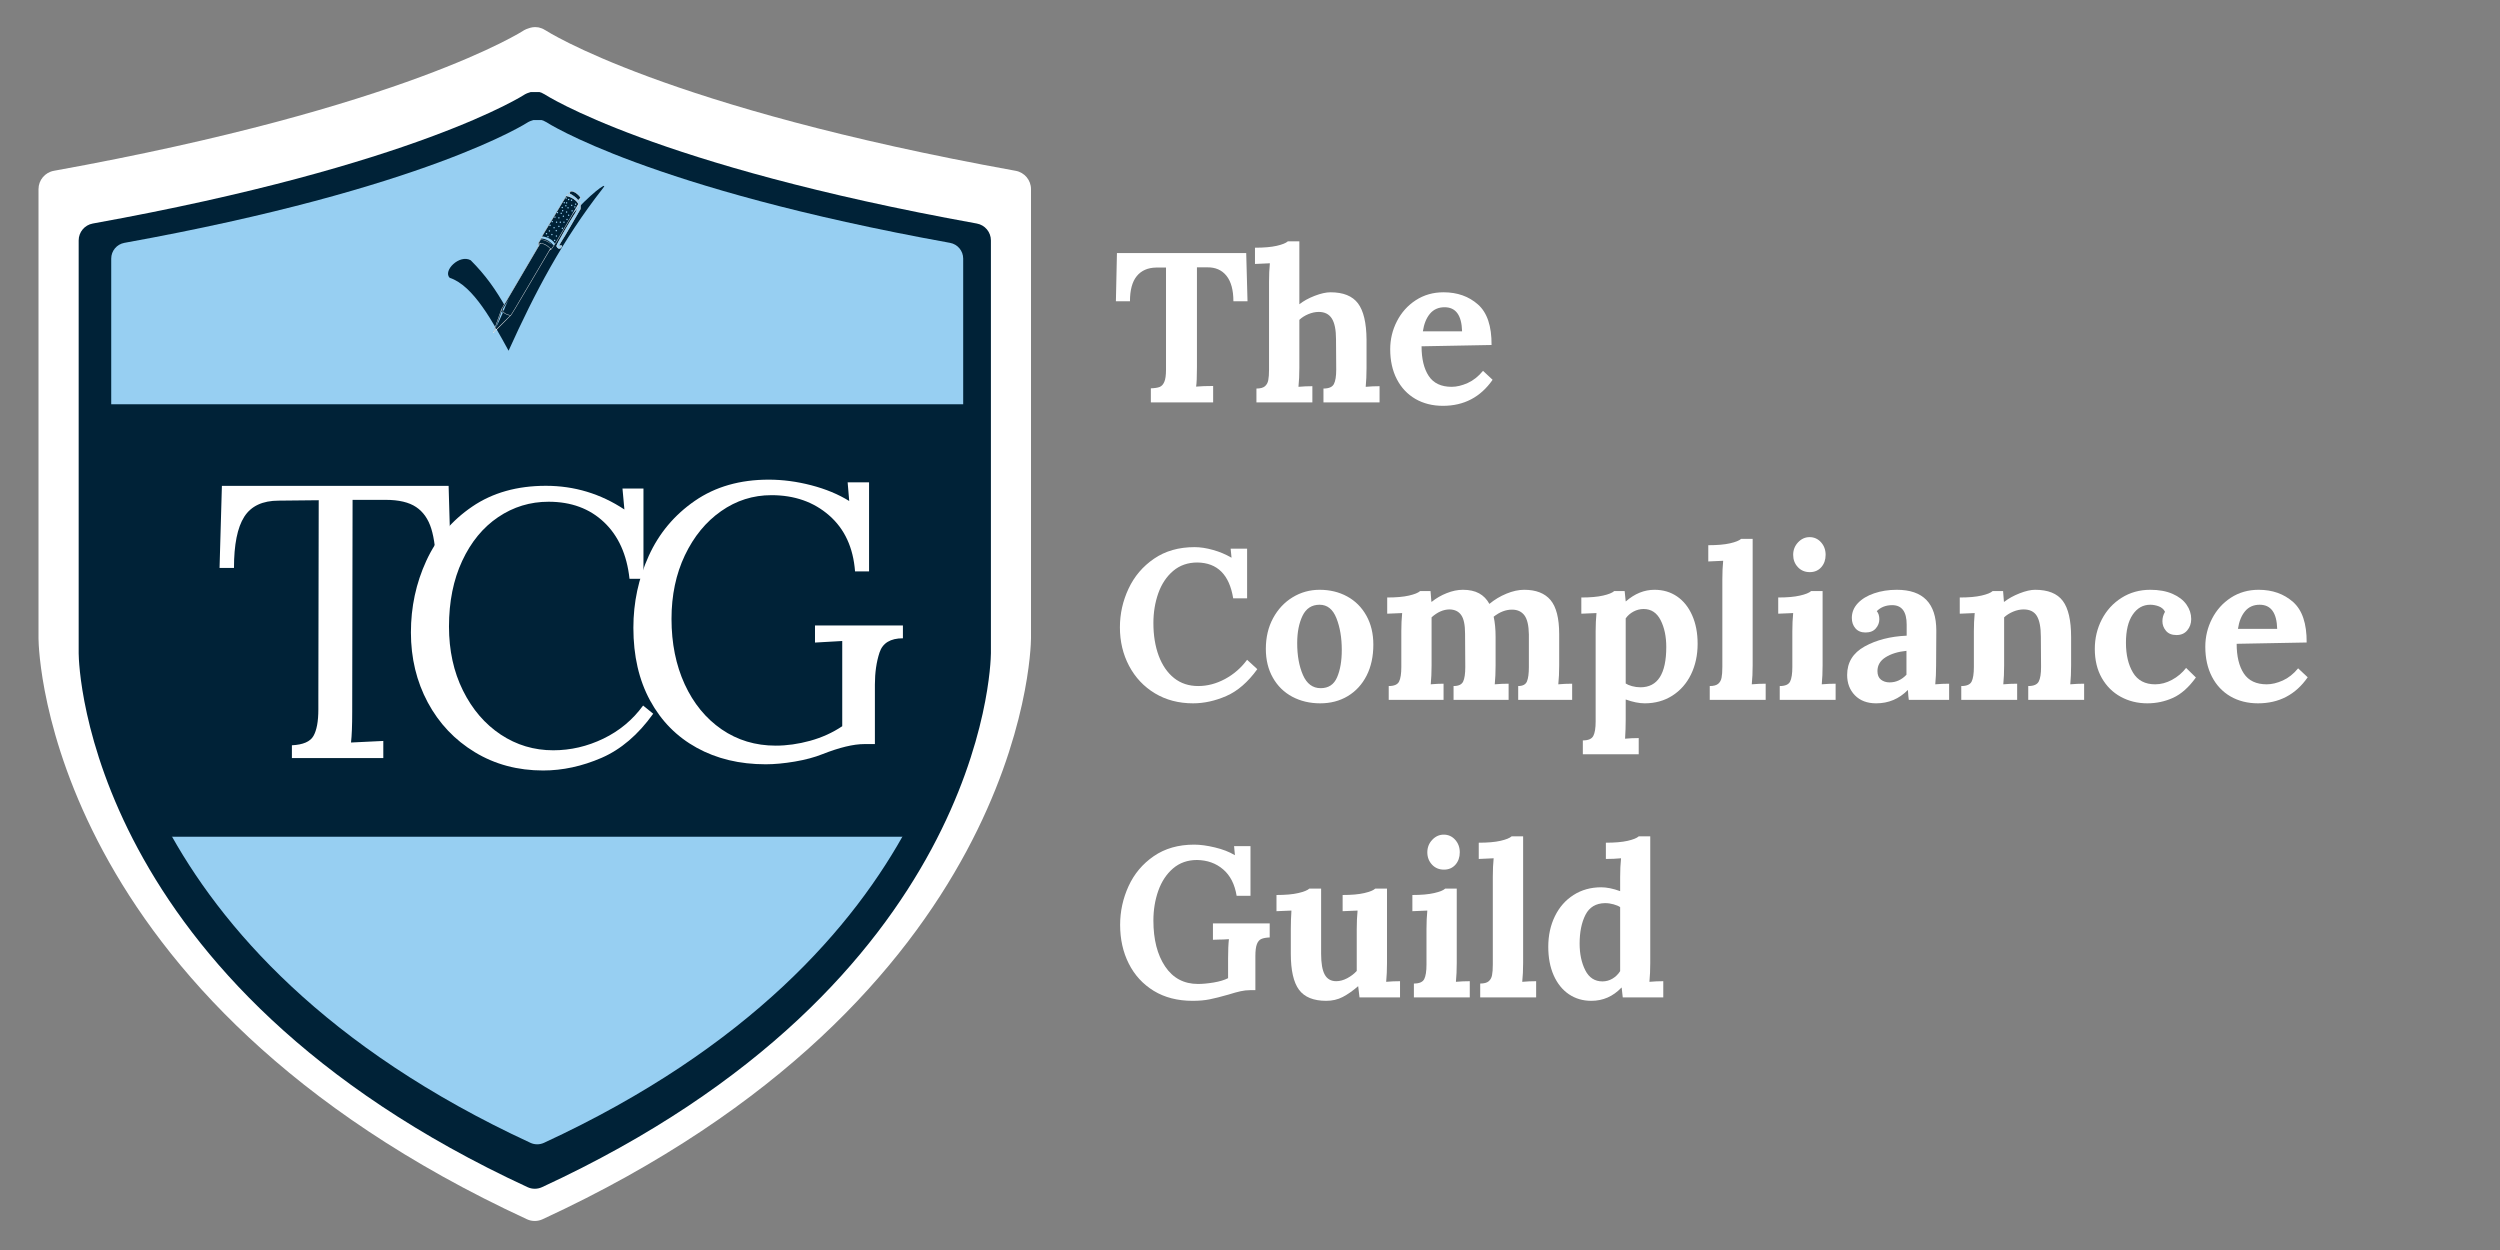 <svg xmlns="http://www.w3.org/2000/svg" xmlns:xlink="http://www.w3.org/1999/xlink" width="1000" zoomAndPan="magnify" viewBox="0 0 750 375" height="500" preserveAspectRatio="xMidYMid meet" version="1.2"><rect x="0" y="0" width="750" height="375" fill="#808080" stroke="none"/><defs><clipPath id="c2904b054e"><path d="M 11 8.324 L 310 8.324 L 310 366.824 L 11 366.824 Z M 11 8.324 "/></clipPath><clipPath id="68e08dc31d"><path d="M 23 27.613 L 298 27.613 L 298 356.863 L 23 356.863 Z M 23 27.613 "/></clipPath><clipPath id="b82acbfb62"><path d="M 33 36.012 L 289 36.012 L 289 343.512 L 33 343.512 Z M 33 36.012 "/></clipPath><clipPath id="139d1093d0"><path d="M 31 121.277 L 290 121.277 L 290 251.027 L 31 251.027 Z M 31 121.277 "/></clipPath><clipPath id="fd066f8923"><path d="M 134 55 L 182 55 L 182 105.457 L 134 105.457 Z M 134 55 "/></clipPath><clipPath id="345711b784"><path d="M 147.922 57.191 L 174.922 57.191 L 174.922 99.941 L 147.922 99.941 Z M 147.922 57.191 "/></clipPath><clipPath id="4fae5ee641"><path d="M 147.922 58 L 174.922 58 L 174.922 99.941 L 147.922 99.941 Z M 147.922 58 "/></clipPath><clipPath id="42fa279aeb"><path d="M 147.922 57.191 L 174.922 57.191 L 174.922 99.941 L 147.922 99.941 Z M 147.922 57.191 "/></clipPath></defs><g id="7db16d79e7"><g clip-rule="nonzero" clip-path="url(#c2904b054e)"><path style=" stroke:none;fill-rule:nonzero;fill:#ffffff;fill-opacity:1;" d="M 304.703 51.242 C 199.172 32.18 163.898 9.242 163.539 9.02 C 163.527 9.008 163.516 9.008 163.496 9.008 C 162.914 8.625 162.285 8.379 161.637 8.234 C 161.492 8.211 161.355 8.203 161.211 8.18 C 160.27 8.043 159.34 8.203 158.469 8.535 C 158.086 8.684 157.695 8.773 157.336 9.008 C 157.328 9.008 157.316 9.02 157.305 9.02 C 156.957 9.254 121.672 32.18 16.152 51.242 C 13.488 51.727 11.551 54.043 11.551 56.75 L 11.551 191.555 C 11.598 195.922 14.352 299.312 158.078 365.773 C 158.836 366.133 159.645 366.289 160.426 366.289 C 161.211 366.289 162.016 366.121 162.777 365.773 C 306.539 299.312 309.258 195.922 309.301 191.5 L 309.301 56.75 C 309.301 54.043 307.367 51.727 304.703 51.242 Z M 304.703 51.242 "/></g><g clip-rule="nonzero" clip-path="url(#68e08dc31d)"><path style=" stroke:none;fill-rule:nonzero;fill:#002237;fill-opacity:1;" d="M 293.043 67.059 C 196.047 49.539 163.629 28.457 163.297 28.25 C 163.289 28.238 163.277 28.238 163.258 28.238 C 162.723 27.891 162.145 27.664 161.551 27.531 C 161.414 27.508 161.293 27.5 161.156 27.477 C 160.293 27.355 159.441 27.5 158.637 27.809 C 158.289 27.941 157.926 28.023 157.598 28.238 C 157.586 28.238 157.578 28.25 157.566 28.25 C 157.25 28.465 124.816 49.539 27.832 67.059 C 25.383 67.504 23.602 69.633 23.602 72.121 L 23.602 196.023 C 23.645 200.035 26.176 295.066 158.277 356.152 C 158.977 356.48 159.719 356.625 160.438 356.625 C 161.156 356.625 161.898 356.473 162.598 356.152 C 294.73 295.066 297.23 200.035 297.273 195.973 L 297.273 72.121 C 297.273 69.633 295.492 67.504 293.043 67.059 Z M 293.043 67.059 "/></g><g clip-rule="nonzero" clip-path="url(#b82acbfb62)"><path style=" stroke:none;fill-rule:nonzero;fill:#97cff2;fill-opacity:1;" d="M 285.008 72.855 C 194.422 56.492 164.141 36.801 163.836 36.609 C 163.824 36.598 163.816 36.598 163.797 36.598 C 163.297 36.273 162.758 36.062 162.199 35.938 C 162.074 35.918 161.961 35.906 161.836 35.887 C 161.027 35.773 160.23 35.906 159.48 36.195 C 159.156 36.32 158.82 36.398 158.512 36.598 C 158.5 36.598 158.492 36.609 158.48 36.609 C 158.184 36.812 127.895 56.492 37.316 72.855 C 35.031 73.27 33.367 75.258 33.367 77.582 L 33.367 193.301 C 33.406 197.047 35.77 285.801 159.145 342.852 C 159.797 343.156 160.492 343.293 161.164 343.293 C 161.836 343.293 162.527 343.148 163.18 342.852 C 286.586 285.801 288.918 197.047 288.957 193.25 L 288.957 77.582 C 288.957 75.258 287.297 73.27 285.008 72.855 Z M 285.008 72.855 "/></g><g clip-rule="nonzero" clip-path="url(#139d1093d0)"><path style=" stroke:none;fill-rule:nonzero;fill:#002237;fill-opacity:1;" d="M 285.27 77.004 C 193.879 60.496 163.332 40.633 163.023 40.438 C 163.012 40.43 163.004 40.43 162.984 40.43 C 162.48 40.098 161.938 39.887 161.375 39.758 C 161.246 39.742 161.133 39.73 161.004 39.711 C 160.191 39.594 159.387 39.73 158.629 40.02 C 158.301 40.148 157.961 40.227 157.652 40.43 C 157.641 40.43 157.633 40.438 157.621 40.438 C 157.32 40.641 126.766 60.496 35.383 77.004 C 33.078 77.422 31.398 79.43 31.398 81.777 L 31.398 198.516 C 31.438 202.297 33.824 291.836 158.293 349.391 C 158.949 349.703 159.648 349.836 160.328 349.836 C 161.004 349.836 161.703 349.691 162.363 349.391 C 286.859 291.836 289.215 202.297 289.254 198.469 L 289.254 81.777 C 289.254 79.43 287.578 77.422 285.27 77.004 Z M 285.27 77.004 "/></g><g clip-rule="nonzero" clip-path="url(#fd066f8923)"><path style=" stroke:none;fill-rule:nonzero;fill:#002237;fill-opacity:1;" d="M 141.215 78.082 C 145.629 82.5 148.785 86.918 151.941 92.598 C 166.668 64.828 184.547 52.207 180.762 56.625 C 168.77 71.98 160.566 87.551 152.574 105.219 C 147.945 96.805 142.055 85.656 134.902 83.34 C 132.797 81.238 137.848 76.188 141.215 78.082 Z M 141.215 78.082 "/></g><g clip-rule="nonzero" clip-path="url(#345711b784)"><path style=" stroke:none;fill-rule:nonzero;fill:#002237;fill-opacity:1;" d="M 174.176 59.281 L 173.473 60.086 C 174.426 60.613 174.121 62.652 174.121 62.652 C 174.121 62.652 169.145 71.324 168.277 72.598 C 167.41 73.867 167.895 73.781 167.895 73.781 C 168.262 73.336 168.594 73.797 168.594 73.797 C 167.914 75.297 167.027 74.148 166.949 73.785 C 166.875 73.426 171.332 65.746 172.309 64.34 C 173.285 62.938 173.535 61.191 173.535 61.191 L 166.633 72.996 L 166.227 73.484 L 165.359 74.754 L 164.887 74.965 L 154.48 92.586 L 153.305 94.48 L 147.957 99.84 L 150.434 92.746 L 161.645 73.664 C 161.645 73.664 161.645 73.664 161.555 73.367 C 161.469 73.066 161.504 72.816 161.504 72.816 L 162.047 72.027 L 162.289 71.328 L 170.18 58.219 L 170.777 58.039 L 171.125 57.352 C 172.879 57.23 174.176 59.281 174.176 59.281 "/></g><g clip-rule="nonzero" clip-path="url(#4fae5ee641)"><path style=" stroke:none;fill-rule:nonzero;fill:#97cff2;fill-opacity:1;" d="M 147.996 99.809 L 148.91 98.871 L 148.461 98.441 Z M 153.137 88.926 L 150.781 92.793 L 151.102 93.289 C 151.102 93.289 151.855 90.902 153.137 88.926 Z M 150.488 93.375 L 148.773 98.379 L 150.84 93.871 C 150.84 93.871 150.691 93.723 150.488 93.375 Z M 173.477 60.117 C 172.641 58.957 170.781 58.07 170.781 58.07 L 170.184 58.25 L 169.871 58.77 C 170.09 58.809 172.594 59.297 173.539 61.223 C 173.539 61.223 173.289 62.969 172.312 64.371 C 171.336 65.777 166.879 73.457 166.953 73.816 C 167.031 74.18 167.918 75.328 168.598 73.828 C 168.598 73.828 168.266 73.367 167.898 73.812 C 167.898 73.812 167.414 73.898 168.281 72.629 C 169.148 71.355 174.125 62.684 174.125 62.684 C 174.125 62.684 174.426 60.645 173.477 60.117 Z M 166.129 73.633 C 163.973 71.207 162.195 71.602 162.195 71.602 L 162.289 71.328 L 162.539 70.914 C 162.539 70.914 165.348 71.078 166.504 73.145 C 166.504 73.145 166.371 73.32 166.32 73.371 C 166.246 73.445 166.125 73.633 166.125 73.633 "/></g><g clip-rule="nonzero" clip-path="url(#42fa279aeb)"><path style=" stroke:none;fill-rule:evenodd;fill:#ffffff;fill-opacity:1;" d="M 165.031 74.867 C 165.078 74.789 165.109 74.734 165.148 74.672 C 165.18 74.707 165.207 74.738 165.242 74.773 C 165.176 74.805 165.117 74.828 165.031 74.867 Z M 161.555 72.98 C 161.727 72.98 161.875 72.98 162.047 72.98 C 161.922 73.188 161.812 73.371 161.703 73.555 C 161.691 73.555 161.684 73.551 161.672 73.551 C 161.633 73.367 161.594 73.18 161.555 72.98 Z M 148.84 98.891 C 148.609 99.117 148.371 99.359 148.129 99.598 C 148.25 99.25 148.371 98.898 148.5 98.539 C 148.621 98.664 148.734 98.781 148.84 98.891 Z M 173.5 60.016 C 172.789 59.137 171.859 58.559 170.879 58.031 C 170.973 57.84 171.066 57.648 171.168 57.457 C 171.18 57.434 171.234 57.422 171.266 57.422 C 171.699 57.418 172.098 57.539 172.477 57.742 C 173.062 58.059 173.766 58.719 174.125 59.301 C 173.914 59.539 173.711 59.777 173.5 60.016 Z M 153.066 94.668 C 151.676 96.043 150.289 97.414 148.926 98.766 C 148.84 98.688 148.727 98.582 148.609 98.48 C 148.555 98.434 148.551 98.383 148.574 98.316 C 148.883 97.438 149.188 96.562 149.496 95.684 C 149.793 94.828 150.094 93.977 150.391 93.121 C 150.402 93.09 150.414 93.059 150.434 93.016 C 151.055 93.98 151.938 94.512 153.066 94.668 Z M 170.215 58.328 C 170.23 58.301 170.266 58.281 170.297 58.273 C 170.441 58.223 170.59 58.18 170.738 58.141 C 170.773 58.129 170.82 58.137 170.855 58.152 C 171.645 58.559 172.391 59.035 173.031 59.656 C 173.094 59.715 173.148 59.777 173.203 59.84 C 173.348 59.996 173.477 60.16 173.645 60.297 C 173.875 60.484 173.969 60.762 174.035 61.043 C 174.16 61.562 174.152 62.086 174.094 62.613 C 174.09 62.648 174.07 62.688 174.055 62.719 C 172.359 65.621 170.672 68.523 168.973 71.422 C 168.668 71.941 168.328 72.441 168.016 72.957 C 167.91 73.137 167.832 73.332 167.75 73.523 C 167.73 73.562 167.734 73.613 167.73 73.656 C 167.723 73.738 167.75 73.809 167.832 73.844 C 167.91 73.879 167.957 73.836 168.012 73.781 C 168.168 73.625 168.344 73.625 168.496 73.777 C 168.52 73.801 168.535 73.859 168.52 73.879 C 168.418 74.035 168.324 74.203 168.199 74.34 C 168.004 74.551 167.75 74.57 167.508 74.414 C 167.32 74.297 167.184 74.129 167.078 73.938 C 167.027 73.844 167.02 73.754 167.066 73.66 C 167.246 73.297 167.41 72.926 167.602 72.57 C 169.035 69.91 170.543 67.293 172.152 64.734 C 172.477 64.223 172.812 63.727 173.043 63.164 C 173.293 62.555 173.488 61.934 173.598 61.285 C 173.605 61.23 173.594 61.164 173.566 61.117 C 173.172 60.355 172.559 59.809 171.82 59.395 C 171.281 59.09 170.703 58.871 170.102 58.734 C 170.066 58.727 170.031 58.719 169.988 58.707 C 170.066 58.57 170.137 58.449 170.215 58.328 Z M 161.898 72.395 C 162.062 72.184 162.18 71.949 162.25 71.691 C 162.312 71.477 162.414 71.281 162.531 71.086 C 163.773 69.027 165.012 66.965 166.254 64.906 C 167.461 62.902 168.668 60.895 169.871 58.891 C 169.902 58.84 169.934 58.809 170 58.824 C 170.938 59.039 171.797 59.406 172.539 60.023 C 172.91 60.328 173.211 60.691 173.445 61.113 C 173.48 61.184 173.48 61.23 173.441 61.301 C 171.484 64.641 169.531 67.98 167.578 71.32 C 167.293 71.812 167.008 72.305 166.719 72.793 C 166.641 72.918 166.547 73.039 166.461 73.16 C 166.113 73.645 165.77 74.129 165.422 74.613 C 165.402 74.645 165.379 74.676 165.352 74.719 C 164.332 73.629 163.141 72.891 161.59 72.848 C 161.695 72.688 161.789 72.535 161.898 72.395 Z M 152.195 94.328 C 151.492 94.066 150.945 93.609 150.543 92.973 C 150.484 92.879 150.492 92.809 150.547 92.719 C 151.582 90.957 152.617 89.195 153.652 87.438 C 156.203 83.094 158.754 78.75 161.309 74.406 C 161.574 73.957 161.855 73.516 162.121 73.066 C 162.172 72.984 162.23 73.016 162.293 73.027 C 162.898 73.137 163.461 73.371 163.98 73.699 C 164.355 73.938 164.691 74.215 165.008 74.523 C 165.055 74.57 165.059 74.605 165.023 74.664 C 164.906 74.848 164.797 75.035 164.688 75.219 C 163.496 77.25 162.305 79.277 161.109 81.305 C 158.898 85.055 156.688 88.805 154.469 92.551 C 154.094 93.184 153.695 93.801 153.305 94.426 C 153.266 94.484 153.211 94.531 153.152 94.594 C 152.824 94.504 152.5 94.441 152.195 94.328 Z M 147.922 99.906 C 147.965 99.895 148.02 99.895 148.051 99.867 C 148.801 99.117 149.547 98.363 150.297 97.613 C 151.254 96.652 152.215 95.691 153.172 94.73 C 153.25 94.652 153.336 94.582 153.391 94.492 C 153.797 93.852 154.207 93.211 154.594 92.555 C 155.844 90.457 157.082 88.348 158.324 86.246 C 160.473 82.602 162.625 78.965 164.77 75.32 C 164.891 75.113 165.027 74.953 165.258 74.891 C 165.375 74.859 165.449 74.777 165.516 74.68 C 165.805 74.258 166.082 73.832 166.391 73.43 C 166.605 73.152 166.805 72.867 166.98 72.566 C 169.105 68.93 171.234 65.289 173.363 61.652 C 173.379 61.625 173.395 61.598 173.414 61.57 C 173.426 61.594 173.422 61.605 173.422 61.621 C 173.293 62.176 173.117 62.719 172.887 63.246 C 172.664 63.762 172.344 64.219 172.047 64.691 C 170.441 67.254 168.93 69.875 167.492 72.539 C 167.297 72.902 167.129 73.285 166.949 73.656 C 166.91 73.746 166.91 73.832 166.949 73.918 C 167.055 74.152 167.207 74.352 167.422 74.492 C 167.703 74.684 167.996 74.668 168.25 74.449 C 168.438 74.289 168.555 74.082 168.652 73.859 C 168.664 73.836 168.656 73.789 168.641 73.766 C 168.48 73.523 168.172 73.488 167.953 73.684 C 167.926 73.703 167.902 73.727 167.875 73.746 C 167.867 73.742 167.859 73.742 167.848 73.738 C 167.848 73.684 167.832 73.617 167.852 73.57 C 167.941 73.367 168.027 73.152 168.145 72.961 C 168.566 72.266 169.016 71.582 169.43 70.879 C 171.012 68.176 172.586 65.465 174.16 62.754 C 174.18 62.719 174.195 62.68 174.203 62.641 C 174.262 62.16 174.266 61.68 174.184 61.199 C 174.121 60.852 174.012 60.516 173.762 60.25 C 173.707 60.191 173.648 60.145 173.586 60.086 C 173.793 59.852 173.992 59.617 174.199 59.391 C 174.254 59.328 174.262 59.281 174.207 59.219 C 173.961 58.93 173.734 58.625 173.469 58.352 C 173.039 57.914 172.539 57.574 171.938 57.406 C 171.801 57.367 171.66 57.344 171.523 57.312 C 171.391 57.312 171.258 57.312 171.125 57.312 C 171.074 57.406 171.02 57.5 170.969 57.598 C 170.898 57.734 170.855 57.91 170.746 58.004 C 170.637 58.094 170.457 58.109 170.305 58.148 C 170.203 58.176 170.141 58.227 170.086 58.32 C 169.52 59.262 168.953 60.199 168.387 61.141 C 166.363 64.508 164.336 67.875 162.312 71.238 C 162.277 71.297 162.246 71.355 162.227 71.418 C 162.117 71.84 161.922 72.215 161.652 72.555 C 161.605 72.617 161.559 72.68 161.523 72.746 C 161.496 72.793 161.477 72.848 161.469 72.898 C 161.445 73.129 161.5 73.348 161.574 73.566 C 161.602 73.645 161.594 73.707 161.551 73.777 C 157.852 80.066 154.156 86.355 150.461 92.648 C 150.434 92.699 150.402 92.75 150.383 92.805 C 149.68 94.812 148.98 96.824 148.277 98.832 C 148.16 99.164 148.043 99.492 147.922 99.824 C 147.922 99.852 147.922 99.879 147.922 99.906 Z M 162.242 71.859 C 162.242 71.859 164.09 71.801 165.602 73.473 C 165.602 73.473 163.953 71.934 162.227 71.918 L 162.242 71.859 "/></g><path style=" stroke:none;fill-rule:nonzero;fill:#97cff2;fill-opacity:1;" d="M 163.957 70.324 C 164.238 70.324 164.238 69.891 163.957 69.891 C 163.676 69.891 163.676 70.324 163.957 70.324 "/><path style=" stroke:none;fill-rule:nonzero;fill:#97cff2;fill-opacity:1;" d="M 165.57 70.586 C 165.852 70.586 165.852 70.152 165.57 70.152 C 165.289 70.152 165.289 70.586 165.57 70.586 "/><path style=" stroke:none;fill-rule:nonzero;fill:#97cff2;fill-opacity:1;" d="M 164.391 71.242 C 164.672 71.242 164.672 70.805 164.391 70.805 C 164.109 70.805 164.109 71.242 164.391 71.242 "/><path style=" stroke:none;fill-rule:nonzero;fill:#97cff2;fill-opacity:1;" d="M 164.828 69.496 C 165.109 69.496 165.109 69.059 164.828 69.059 C 164.547 69.059 164.547 69.496 164.828 69.496 "/><path style=" stroke:none;fill-rule:nonzero;fill:#97cff2;fill-opacity:1;" d="M 166.879 69.41 C 167.16 69.41 167.16 68.973 166.879 68.973 C 166.598 68.973 166.598 69.41 166.879 69.41 "/><path style=" stroke:none;fill-rule:nonzero;fill:#97cff2;fill-opacity:1;" d="M 166.922 71.023 C 167.203 71.023 167.203 70.586 166.922 70.586 C 166.641 70.586 166.641 71.023 166.922 71.023 "/><path style=" stroke:none;fill-rule:nonzero;fill:#97cff2;fill-opacity:1;" d="M 166.398 72.332 C 166.68 72.332 166.68 71.895 166.398 71.895 C 166.117 71.895 166.117 72.332 166.398 72.332 "/><path style=" stroke:none;fill-rule:nonzero;fill:#97cff2;fill-opacity:1;" d="M 165.223 67.621 C 165.223 67.605 165.223 67.59 165.223 67.578 C 165.223 67.457 165.121 67.359 165.004 67.359 C 164.883 67.359 164.785 67.457 164.785 67.578 C 164.785 67.59 164.785 67.605 164.785 67.621 C 164.785 67.738 164.883 67.84 165.004 67.84 C 165.121 67.84 165.223 67.738 165.223 67.621 "/><path style=" stroke:none;fill-rule:nonzero;fill:#97cff2;fill-opacity:1;" d="M 166.223 68.535 C 166.504 68.535 166.504 68.102 166.223 68.102 C 165.941 68.102 165.941 68.535 166.223 68.535 "/><path style=" stroke:none;fill-rule:nonzero;fill:#97cff2;fill-opacity:1;" d="M 166.965 66.879 C 167.246 66.879 167.246 66.441 166.965 66.441 C 166.684 66.441 166.684 66.879 166.965 66.879 "/><path style=" stroke:none;fill-rule:nonzero;fill:#97cff2;fill-opacity:1;" d="M 165.656 66.703 C 165.938 66.703 165.938 66.27 165.656 66.27 C 165.375 66.27 165.375 66.703 165.656 66.703 "/><path style=" stroke:none;fill-rule:nonzero;fill:#97cff2;fill-opacity:1;" d="M 167.664 65.57 C 167.945 65.57 167.945 65.133 167.664 65.133 C 167.383 65.133 167.383 65.57 167.664 65.57 "/><path style=" stroke:none;fill-rule:nonzero;fill:#97cff2;fill-opacity:1;" d="M 166.484 65.352 C 166.766 65.352 166.766 64.914 166.484 64.914 C 166.203 64.914 166.203 65.352 166.484 65.352 "/><path style=" stroke:none;fill-rule:nonzero;fill:#97cff2;fill-opacity:1;" d="M 168.363 64.219 C 168.645 64.219 168.645 63.781 168.363 63.781 C 168.082 63.781 168.082 64.219 168.363 64.219 "/><path style=" stroke:none;fill-rule:nonzero;fill:#97cff2;fill-opacity:1;" d="M 167.227 64 C 167.508 64 167.508 63.562 167.227 63.562 C 166.945 63.562 166.945 64 167.227 64 "/><path style=" stroke:none;fill-rule:nonzero;fill:#97cff2;fill-opacity:1;" d="M 168.668 62.473 C 168.949 62.473 168.949 62.035 168.668 62.035 C 168.387 62.035 168.387 62.473 168.668 62.473 "/><path style=" stroke:none;fill-rule:nonzero;fill:#97cff2;fill-opacity:1;" d="M 169.977 63.824 C 170.258 63.824 170.258 63.387 169.977 63.387 C 169.695 63.387 169.695 63.824 169.977 63.824 "/><path style=" stroke:none;fill-rule:nonzero;fill:#97cff2;fill-opacity:1;" d="M 170.105 66.051 C 170.387 66.051 170.387 65.613 170.105 65.613 C 169.824 65.613 169.824 66.051 170.105 66.051 "/><path style=" stroke:none;fill-rule:nonzero;fill:#97cff2;fill-opacity:1;" d="M 169.016 65.09 C 169.297 65.09 169.297 64.652 169.016 64.652 C 168.734 64.652 168.734 65.09 169.016 65.09 "/><path style=" stroke:none;fill-rule:nonzero;fill:#97cff2;fill-opacity:1;" d="M 168.102 66.879 C 168.383 66.879 168.383 66.441 168.102 66.441 C 167.82 66.441 167.82 66.879 168.102 66.879 "/><path style=" stroke:none;fill-rule:nonzero;fill:#97cff2;fill-opacity:1;" d="M 169.191 66.879 C 169.473 66.879 169.473 66.441 169.191 66.441 C 168.91 66.441 168.91 66.879 169.191 66.879 "/><path style=" stroke:none;fill-rule:nonzero;fill:#97cff2;fill-opacity:1;" d="M 168.711 68.711 C 168.992 68.711 168.992 68.273 168.711 68.273 C 168.43 68.273 168.43 68.711 168.711 68.711 "/><path style=" stroke:none;fill-rule:nonzero;fill:#97cff2;fill-opacity:1;" d="M 167.664 68.145 C 167.945 68.145 167.945 67.707 167.664 67.707 C 167.383 67.707 167.383 68.145 167.664 68.145 "/><path style=" stroke:none;fill-rule:nonzero;fill:#97cff2;fill-opacity:1;" d="M 170.586 64.785 C 170.867 64.785 170.867 64.348 170.586 64.348 C 170.305 64.348 170.305 64.785 170.586 64.785 "/><path style=" stroke:none;fill-rule:nonzero;fill:#97cff2;fill-opacity:1;" d="M 171.633 63.477 C 171.914 63.477 171.914 63.039 171.633 63.039 C 171.352 63.039 171.352 63.477 171.633 63.477 "/><path style=" stroke:none;fill-rule:nonzero;fill:#97cff2;fill-opacity:1;" d="M 170.414 62.559 C 170.695 62.559 170.695 62.125 170.414 62.125 C 170.133 62.125 170.133 62.559 170.414 62.559 "/><path style=" stroke:none;fill-rule:nonzero;fill:#97cff2;fill-opacity:1;" d="M 168.797 63.434 C 169.078 63.434 169.078 62.996 168.797 62.996 C 168.516 62.996 168.516 63.434 168.797 63.434 "/><path style=" stroke:none;fill-rule:nonzero;fill:#97cff2;fill-opacity:1;" d="M 169.277 61.031 C 169.559 61.031 169.559 60.598 169.277 60.598 C 168.996 60.598 168.996 61.031 169.277 61.031 "/><path style=" stroke:none;fill-rule:nonzero;fill:#97cff2;fill-opacity:1;" d="M 169.758 61.949 C 170.039 61.949 170.039 61.512 169.758 61.512 C 169.477 61.512 169.477 61.949 169.758 61.949 "/><path style=" stroke:none;fill-rule:nonzero;fill:#97cff2;fill-opacity:1;" d="M 170.586 60.074 C 170.867 60.074 170.867 59.637 170.586 59.637 C 170.305 59.637 170.305 60.074 170.586 60.074 "/><path style=" stroke:none;fill-rule:nonzero;fill:#97cff2;fill-opacity:1;" d="M 169.977 61.078 C 170.258 61.078 170.258 60.641 169.977 60.641 C 169.695 60.641 169.695 61.078 169.977 61.078 "/><path style=" stroke:none;fill-rule:nonzero;fill:#97cff2;fill-opacity:1;" d="M 169.844 59.637 C 170.125 59.637 170.125 59.199 169.844 59.199 C 169.562 59.199 169.562 59.637 169.844 59.637 "/><path style=" stroke:none;fill-rule:nonzero;fill:#97cff2;fill-opacity:1;" d="M 171.461 60.293 C 171.742 60.293 171.742 59.855 171.461 59.855 C 171.18 59.855 171.18 60.293 171.461 60.293 "/><path style=" stroke:none;fill-rule:nonzero;fill:#97cff2;fill-opacity:1;" d="M 171.504 61.816 C 171.785 61.816 171.785 61.383 171.504 61.383 C 171.223 61.383 171.223 61.816 171.504 61.816 "/><path style=" stroke:none;fill-rule:nonzero;fill:#97cff2;fill-opacity:1;" d="M 172.68 61.469 C 172.961 61.469 172.961 61.031 172.68 61.031 C 172.398 61.031 172.398 61.469 172.68 61.469 "/><path style=" stroke:none;fill-rule:nonzero;fill:#97cff2;fill-opacity:1;" d="M 172.465 62.297 C 172.746 62.297 172.746 61.863 172.465 61.863 C 172.18 61.863 172.18 62.297 172.465 62.297 "/><g style="fill:#ffffff;fill-opacity:1;"><g transform="translate(63.303, 227.426)"><path style="stroke:none" d="M 24.266 -3.844 C 27.609 -4 29.766 -4.93 30.734 -6.641 C 31.711 -8.359 32.203 -11.004 32.203 -14.578 L 32.203 -18.203 L 32.312 -77.359 L 20.297 -77.234 C 15.473 -77.234 12.031 -75.617 9.969 -72.391 C 7.914 -69.16 6.891 -64.047 6.891 -57.047 L 2.562 -57.047 L 3.266 -81.672 L 71.281 -81.672 L 71.984 -57.047 L 67.547 -57.047 C 67.473 -61.953 66.988 -65.863 66.094 -68.781 C 65.195 -71.695 63.676 -73.875 61.531 -75.312 C 59.395 -76.75 56.348 -77.469 52.391 -77.469 L 42.469 -77.469 L 42.359 -13.891 C 42.359 -9.766 42.238 -6.691 42 -4.672 L 51.688 -5.141 L 51.688 0 L 24.266 0 Z M 24.266 -3.844 "/></g></g><g style="fill:#ffffff;fill-opacity:1;"><g transform="translate(184.53, 227.426)"><path style="stroke:none" d="M 45.156 1.859 C 37.375 1.859 30.488 0.207 24.5 -3.094 C 18.508 -6.395 13.844 -11.117 10.5 -17.266 C 7.156 -23.41 5.484 -30.68 5.484 -39.078 C 5.484 -46.703 7.02 -53.895 10.094 -60.656 C 13.164 -67.426 17.773 -72.93 23.922 -77.172 C 30.066 -81.41 37.453 -83.531 46.078 -83.531 C 50.285 -83.531 54.547 -82.969 58.859 -81.844 C 63.18 -80.719 66.973 -79.145 70.234 -77.125 L 69.766 -82.719 L 76.188 -82.719 L 76.188 -56 L 71.984 -56 C 71.441 -63.156 68.852 -68.754 64.219 -72.797 C 59.594 -76.848 53.82 -78.875 46.906 -78.875 C 41.383 -78.875 36.348 -77.273 31.797 -74.078 C 27.242 -70.891 23.625 -66.477 20.938 -60.844 C 18.258 -55.207 16.922 -48.848 16.922 -41.766 C 16.922 -34.453 18.238 -27.914 20.875 -22.156 C 23.52 -16.406 27.211 -11.895 31.953 -8.625 C 36.703 -5.363 42.113 -3.734 48.188 -3.734 C 51.531 -3.734 54.969 -4.219 58.5 -5.188 C 62.039 -6.164 65.254 -7.625 68.141 -9.562 L 68.141 -35.125 L 59.969 -34.656 L 59.969 -39.781 L 86.344 -39.781 L 86.344 -35.938 C 82.602 -35.938 80.266 -34.516 79.328 -31.672 C 78.398 -28.836 77.938 -25.629 77.938 -22.047 L 77.938 -4.203 L 74.781 -4.203 C 71.52 -4.203 67.32 -3.191 62.188 -1.172 C 59.852 -0.234 57.094 0.504 53.906 1.047 C 50.719 1.586 47.801 1.859 45.156 1.859 Z M 45.156 1.859 "/></g></g><g style="fill:#ffffff;fill-opacity:1;"><g transform="translate(117.899, 229.288)"><path style="stroke:none" d="M 45.047 1.859 C 37.422 1.859 30.594 0.031 24.562 -3.625 C 18.531 -7.281 13.82 -12.254 10.438 -18.547 C 7.062 -24.848 5.375 -31.852 5.375 -39.562 C 5.375 -47.188 6.91 -54.344 9.984 -61.031 C 13.055 -67.719 17.645 -73.141 23.75 -77.297 C 29.852 -81.461 37.223 -83.547 45.859 -83.547 C 54.41 -83.547 62.266 -81.176 69.422 -76.438 L 68.844 -82.734 L 75.141 -82.734 L 75.141 -55.656 L 70.953 -55.656 C 70.172 -62.895 67.617 -68.555 63.297 -72.641 C 58.984 -76.723 53.441 -78.766 46.672 -78.766 C 41.148 -78.766 36.113 -77.227 31.562 -74.156 C 27.008 -71.082 23.41 -66.707 20.766 -61.031 C 18.117 -55.352 16.797 -48.781 16.797 -41.312 C 16.797 -34.156 18.195 -27.754 21 -22.109 C 23.801 -16.473 27.57 -12.078 32.312 -8.922 C 37.062 -5.773 42.316 -4.203 48.078 -4.203 C 53.285 -4.203 58.301 -5.367 63.125 -7.703 C 67.945 -10.035 71.914 -13.344 75.031 -17.625 L 78.062 -15.172 C 73.551 -8.867 68.379 -4.453 62.547 -1.922 C 56.711 0.598 50.879 1.859 45.047 1.859 Z M 45.047 1.859 "/></g></g><g style="fill:#ffffff;fill-opacity:1;"><g transform="translate(333.739, 120.718)"><path style="stroke:none" d="M 11.516 -4.219 C 12.672 -4.258 13.547 -4.395 14.141 -4.625 C 14.742 -4.863 15.211 -5.367 15.547 -6.141 C 15.891 -6.91 16.062 -8.129 16.062 -9.797 L 16.062 -40.453 L 13.125 -40.453 C 10.602 -40.41 8.66 -39.555 7.297 -37.891 C 5.93 -36.223 5.25 -33.707 5.25 -30.344 L 1.031 -30.344 L 1.344 -44.797 L 40.125 -44.797 L 40.516 -30.344 L 36.281 -30.344 C 36.281 -33.707 35.586 -36.254 34.203 -37.984 C 32.816 -39.711 30.891 -40.555 28.422 -40.516 L 25.344 -40.516 L 25.344 -10.5 C 25.344 -7.633 25.258 -5.711 25.094 -4.734 C 26.5 -4.859 28.203 -4.922 30.203 -4.922 L 30.203 0 L 11.516 0 Z M 11.516 -4.219 "/></g></g><g style="fill:#ffffff;fill-opacity:1;"><g transform="translate(375.336, 120.718)"><path style="stroke:none" d="M 1.594 -4.156 C 2.75 -4.156 3.594 -4.379 4.125 -4.828 C 4.656 -5.273 4.992 -5.883 5.141 -6.656 C 5.297 -7.426 5.375 -8.492 5.375 -9.859 L 5.375 -36.156 C 5.375 -38.207 5.457 -40.066 5.625 -41.734 L 1.156 -41.531 L 1.156 -46.406 C 3.844 -46.406 6.016 -46.594 7.672 -46.969 C 9.336 -47.352 10.453 -47.801 11.016 -48.312 L 14.469 -48.312 L 14.469 -29.438 C 15.695 -30.414 17.227 -31.258 19.062 -31.969 C 20.906 -32.676 22.488 -33.031 23.812 -33.031 C 27.645 -33.031 30.395 -31.922 32.062 -29.703 C 33.727 -27.484 34.582 -23.875 34.625 -18.875 L 34.625 -10.297 C 34.625 -8.254 34.539 -6.379 34.375 -4.672 C 35.738 -4.797 37.125 -4.859 38.531 -4.859 L 38.531 0 L 21.703 0 L 21.703 -4.156 C 23.316 -4.156 24.359 -4.602 24.828 -5.5 C 25.297 -6.395 25.531 -7.848 25.531 -9.859 L 25.469 -18.938 C 25.469 -21.758 25.051 -23.832 24.219 -25.156 C 23.383 -26.477 22.07 -27.141 20.281 -27.141 C 19.258 -27.141 18.211 -26.914 17.141 -26.469 C 16.078 -26.02 15.188 -25.453 14.469 -24.766 L 14.469 -10.297 C 14.469 -8.254 14.379 -6.379 14.203 -4.672 C 15.609 -4.797 17 -4.859 18.375 -4.859 L 18.375 0 L 1.594 0 Z M 1.594 -4.156 "/></g></g><g style="fill:#ffffff;fill-opacity:1;"><g transform="translate(415.078, 120.718)"><path style="stroke:none" d="M 17.797 1.031 C 14.68 1.031 11.926 0.336 9.531 -1.047 C 7.145 -2.441 5.289 -4.414 3.969 -6.969 C 2.645 -9.531 1.984 -12.52 1.984 -15.938 C 1.984 -18.926 2.656 -21.727 4 -24.344 C 5.344 -26.969 7.227 -29.07 9.656 -30.656 C 12.094 -32.238 14.867 -33.031 17.984 -33.031 C 22.117 -33.031 25.562 -31.812 28.312 -29.375 C 31.07 -26.945 32.43 -22.895 32.391 -17.219 L 11.391 -16.828 C 11.391 -13.078 12.102 -10.113 13.531 -7.938 C 14.969 -5.758 17.266 -4.672 20.422 -4.672 C 21.91 -4.672 23.508 -5.051 25.219 -5.812 C 26.926 -6.582 28.461 -7.801 29.828 -9.469 L 32.703 -6.781 C 29.078 -1.57 24.109 1.031 17.797 1.031 Z M 23.547 -21.312 C 23.422 -26.133 21.672 -28.547 18.297 -28.547 C 16.461 -28.547 15 -27.895 13.906 -26.594 C 12.82 -25.289 12.113 -23.531 11.781 -21.312 Z M 23.547 -21.312 "/></g></g><g style="fill:#ffffff;fill-opacity:1;"><g transform="translate(333.739, 209.968)"><path style="stroke:none" d="M 24.188 1.031 C 19.883 1.031 16.066 0.031 12.734 -1.969 C 9.41 -3.977 6.828 -6.723 4.984 -10.203 C 3.148 -13.68 2.234 -17.535 2.234 -21.766 C 2.234 -25.816 3.098 -29.688 4.828 -33.375 C 6.555 -37.062 9.102 -40.055 12.469 -42.359 C 15.844 -44.672 19.898 -45.828 24.641 -45.828 C 26.348 -45.828 28.191 -45.547 30.172 -44.984 C 32.16 -44.43 33.984 -43.664 35.641 -42.688 L 35.719 -42.688 L 35.453 -45.375 L 40.391 -45.375 L 40.391 -30.469 L 36.219 -30.469 C 35.07 -37.551 31.488 -41.133 25.469 -41.219 C 22.613 -41.219 20.191 -40.375 18.203 -38.688 C 16.223 -37 14.738 -34.77 13.75 -32 C 12.77 -29.227 12.281 -26.242 12.281 -23.047 C 12.281 -19.367 12.812 -16.098 13.875 -13.234 C 14.945 -10.379 16.484 -8.148 18.484 -6.547 C 20.492 -4.953 22.91 -4.156 25.734 -4.156 C 28.461 -4.156 31.141 -4.859 33.766 -6.266 C 36.391 -7.68 38.598 -9.602 40.391 -12.031 L 43.453 -9.219 C 40.641 -5.332 37.547 -2.648 34.172 -1.172 C 30.805 0.297 27.477 1.031 24.188 1.031 Z M 24.188 1.031 "/></g></g><g style="fill:#ffffff;fill-opacity:1;"><g transform="translate(377.768, 209.968)"><path style="stroke:none" d="M 18.297 1.031 C 15.18 1.031 12.383 0.367 9.906 -0.953 C 7.438 -2.273 5.5 -4.176 4.094 -6.656 C 2.688 -9.133 1.984 -12.016 1.984 -15.297 C 1.984 -18.754 2.707 -21.828 4.156 -24.516 C 5.613 -27.203 7.566 -29.289 10.016 -30.781 C 12.473 -32.281 15.172 -33.031 18.109 -33.031 C 21.18 -33.031 23.93 -32.367 26.359 -31.047 C 28.797 -29.723 30.719 -27.812 32.125 -25.312 C 33.531 -22.812 34.234 -19.898 34.234 -16.578 C 34.234 -13.035 33.562 -9.941 32.219 -7.297 C 30.875 -4.648 28.992 -2.598 26.578 -1.141 C 24.172 0.305 21.41 1.031 18.297 1.031 Z M 18.438 -3.516 C 20.781 -3.516 22.422 -4.602 23.359 -6.781 C 24.297 -8.957 24.766 -11.688 24.766 -14.969 C 24.766 -18.645 24.227 -21.828 23.156 -24.516 C 22.094 -27.203 20.41 -28.547 18.109 -28.547 C 15.766 -28.547 14.055 -27.438 12.984 -25.219 C 11.922 -23 11.391 -20.27 11.391 -17.031 C 11.391 -13.312 11.961 -10.129 13.109 -7.484 C 14.266 -4.836 16.039 -3.516 18.438 -3.516 Z M 18.438 -3.516 "/></g></g><g style="fill:#ffffff;fill-opacity:1;"><g transform="translate(413.99, 209.968)"><path style="stroke:none" d="M 2.625 -4.156 C 4.25 -4.156 5.285 -4.602 5.734 -5.5 C 6.18 -6.395 6.406 -7.848 6.406 -9.859 L 6.406 -20.609 C 6.406 -22.523 6.488 -24.336 6.656 -26.047 L 2.172 -25.859 L 2.172 -30.719 C 4.859 -30.719 7.035 -30.91 8.703 -31.297 C 10.367 -31.68 11.477 -32.129 12.031 -32.641 L 15.172 -32.641 C 15.172 -32.555 15.254 -31.488 15.422 -29.438 L 15.547 -29.438 C 16.867 -30.508 18.363 -31.375 20.031 -32.031 C 21.695 -32.695 23.316 -33.031 24.891 -33.031 C 26.816 -33.031 28.43 -32.676 29.734 -31.969 C 31.035 -31.258 32.066 -30.203 32.828 -28.797 C 34.367 -30.078 36.078 -31.102 37.953 -31.875 C 39.828 -32.645 41.598 -33.031 43.266 -33.031 C 46.805 -33.031 49.441 -32.004 51.172 -29.953 C 52.898 -27.898 53.766 -24.488 53.766 -19.719 L 53.766 -10.297 C 53.766 -8.254 53.676 -6.379 53.5 -4.672 C 54.863 -4.797 56.25 -4.859 57.656 -4.859 L 57.656 0 L 41.469 0 L 41.469 -4.156 C 42.832 -4.156 43.707 -4.613 44.094 -5.531 C 44.477 -6.445 44.672 -7.891 44.672 -9.859 L 44.672 -19.641 C 44.629 -22.336 44.18 -24.25 43.328 -25.375 C 42.473 -26.508 41.234 -27.078 39.609 -27.078 C 37.734 -27.078 35.898 -26.367 34.109 -24.953 C 34.492 -23.254 34.688 -21.227 34.688 -18.875 L 34.688 -10.297 C 34.688 -8.254 34.602 -6.379 34.438 -4.672 C 35.801 -4.797 37.188 -4.859 38.594 -4.859 L 38.594 0 L 22.078 0 L 22.078 -4.156 C 23.566 -4.156 24.523 -4.602 24.953 -5.5 C 25.379 -6.395 25.594 -7.848 25.594 -9.859 L 25.531 -19.844 C 25.531 -22.488 25.145 -24.352 24.375 -25.438 C 23.613 -26.531 22.461 -27.098 20.922 -27.141 C 19.047 -27.141 17.234 -26.348 15.484 -24.766 L 15.484 -10.297 C 15.484 -8.254 15.398 -6.379 15.234 -4.672 C 16.598 -4.797 17.879 -4.859 19.078 -4.859 L 19.078 0 L 2.625 0 Z M 2.625 -4.156 "/></g></g><g style="fill:#ffffff;fill-opacity:1;"><g transform="translate(472.866, 209.968)"><path style="stroke:none" d="M 1.984 12.156 C 3.609 12.156 4.656 11.707 5.125 10.812 C 5.594 9.914 5.828 8.469 5.828 6.469 L 5.828 -20.609 C 5.828 -22.523 5.91 -24.336 6.078 -26.047 L 1.531 -25.859 L 1.531 -30.719 C 4.219 -30.719 6.395 -30.91 8.062 -31.297 C 9.727 -31.68 10.836 -32.129 11.391 -32.641 L 14.531 -32.641 C 14.613 -31.91 14.719 -30.883 14.844 -29.562 L 14.906 -29.562 C 17.551 -31.875 20.41 -33.031 23.484 -33.031 C 26.047 -33.031 28.297 -32.367 30.234 -31.047 C 32.18 -29.723 33.695 -27.832 34.781 -25.375 C 35.875 -22.926 36.422 -20.078 36.422 -16.828 C 36.422 -13.422 35.758 -10.359 34.438 -7.641 C 33.113 -4.93 31.242 -2.805 28.828 -1.266 C 26.422 0.266 23.66 1.031 20.547 1.031 C 18.879 1.031 16.977 0.645 14.844 -0.125 L 14.844 6.016 C 14.844 7.848 14.781 9.723 14.656 11.641 C 15.977 11.516 17.344 11.453 18.75 11.453 L 18.75 16.312 L 1.984 16.312 Z M 19.266 -3.781 C 24.43 -3.781 27.016 -7.812 27.016 -15.875 C 27.016 -19.031 26.445 -21.719 25.312 -23.938 C 24.176 -26.156 22.477 -27.266 20.219 -27.266 C 19.156 -27.266 18.145 -27.008 17.188 -26.5 C 16.227 -25.988 15.445 -25.305 14.844 -24.453 L 14.844 -4.922 C 15.27 -4.629 15.898 -4.363 16.734 -4.125 C 17.566 -3.895 18.41 -3.781 19.266 -3.781 Z M 19.266 -3.781 "/></g></g><g style="fill:#ffffff;fill-opacity:1;"><g transform="translate(511.328, 209.968)"><path style="stroke:none" d="M 1.594 -4.156 C 2.75 -4.156 3.594 -4.379 4.125 -4.828 C 4.656 -5.273 4.992 -5.883 5.141 -6.656 C 5.297 -7.426 5.375 -8.492 5.375 -9.859 L 5.375 -36.156 C 5.375 -38.207 5.457 -40.066 5.625 -41.734 L 1.156 -41.531 L 1.156 -46.406 C 3.844 -46.406 6.016 -46.594 7.672 -46.969 C 9.336 -47.352 10.453 -47.801 11.016 -48.312 L 14.469 -48.312 L 14.469 -10.297 C 14.469 -8.254 14.379 -6.379 14.203 -4.672 C 15.609 -4.797 17 -4.859 18.375 -4.859 L 18.375 0 L 1.594 0 Z M 1.594 -4.156 "/></g></g><g style="fill:#ffffff;fill-opacity:1;"><g transform="translate(531.295, 209.968)"><path style="stroke:none" d="M 11.641 -38.328 C 10.191 -38.328 9 -38.828 8.062 -39.828 C 7.125 -40.836 6.656 -42.066 6.656 -43.516 C 6.656 -44.973 7.145 -46.223 8.125 -47.266 C 9.102 -48.305 10.254 -48.828 11.578 -48.828 C 12.941 -48.828 14.082 -48.316 15 -47.297 C 15.926 -46.273 16.391 -45.016 16.391 -43.516 C 16.391 -42.023 15.953 -40.785 15.078 -39.797 C 14.203 -38.816 13.055 -38.328 11.641 -38.328 Z M 2.625 -4.156 C 4.25 -4.156 5.285 -4.602 5.734 -5.5 C 6.18 -6.395 6.406 -7.848 6.406 -9.859 L 6.406 -20.484 C 6.406 -22.484 6.488 -24.336 6.656 -26.047 L 2.172 -25.859 L 2.172 -30.719 C 4.859 -30.719 7.035 -30.91 8.703 -31.297 C 10.367 -31.68 11.477 -32.129 12.031 -32.641 L 15.484 -32.641 L 15.484 -10.297 C 15.484 -8.254 15.398 -6.379 15.234 -4.672 C 16.598 -4.797 17.984 -4.859 19.391 -4.859 L 19.391 0 L 2.625 0 Z M 2.625 -4.156 "/></g></g><g style="fill:#ffffff;fill-opacity:1;"><g transform="translate(552.221, 209.968)"><path style="stroke:none" d="M 10.625 1.031 C 7.938 1.031 5.812 0.227 4.25 -1.375 C 2.695 -2.977 1.922 -5.016 1.922 -7.484 C 1.922 -11.242 3.672 -14.094 7.172 -16.031 C 10.672 -17.969 14.875 -19.047 19.781 -19.266 L 19.781 -22.594 C 19.781 -26.477 18.328 -28.422 15.422 -28.422 C 13.547 -28.422 12.008 -27.82 10.812 -26.625 C 11.32 -26.031 11.578 -25.219 11.578 -24.188 C 11.578 -23.164 11.223 -22.25 10.516 -21.438 C 9.816 -20.625 8.785 -20.219 7.422 -20.219 C 6.141 -20.219 5.133 -20.633 4.406 -21.469 C 3.688 -22.301 3.328 -23.336 3.328 -24.578 C 3.328 -26.242 3.922 -27.711 5.109 -28.984 C 6.305 -30.266 7.941 -31.258 10.016 -31.969 C 12.086 -32.676 14.359 -33.031 16.828 -33.031 C 24.723 -33.031 28.672 -28.953 28.672 -20.797 L 28.609 -10.297 C 28.609 -8.254 28.523 -6.379 28.359 -4.672 C 29.766 -4.797 31.148 -4.859 32.516 -4.859 L 32.516 0 L 20.422 0 C 20.328 -0.551 20.238 -1.531 20.156 -2.938 L 20.094 -2.938 C 17.488 -0.289 14.332 1.031 10.625 1.031 Z M 14.656 -5.25 C 16.57 -5.25 18.258 -6.016 19.719 -7.547 L 19.719 -14.719 C 17.195 -14.469 15.113 -13.828 13.469 -12.797 C 11.832 -11.773 11.016 -10.391 11.016 -8.641 C 11.016 -7.484 11.363 -6.629 12.062 -6.078 C 12.77 -5.523 13.633 -5.25 14.656 -5.25 Z M 14.656 -5.25 "/></g></g><g style="fill:#ffffff;fill-opacity:1;"><g transform="translate(585.755, 209.968)"><path style="stroke:none" d="M 2.625 -4.156 C 4.25 -4.156 5.285 -4.602 5.734 -5.5 C 6.18 -6.395 6.406 -7.848 6.406 -9.859 L 6.406 -20.609 C 6.406 -22.523 6.488 -24.336 6.656 -26.047 L 2.172 -25.859 L 2.172 -30.719 C 4.859 -30.719 7.035 -30.91 8.703 -31.297 C 10.367 -31.68 11.477 -32.129 12.031 -32.641 L 15.172 -32.641 C 15.172 -32.555 15.254 -31.488 15.422 -29.438 L 15.547 -29.438 C 16.785 -30.414 18.312 -31.258 20.125 -31.969 C 21.938 -32.676 23.484 -33.031 24.766 -33.031 C 28.648 -33.031 31.422 -31.922 33.078 -29.703 C 34.742 -27.484 35.578 -23.875 35.578 -18.875 L 35.578 -10.297 C 35.578 -8.254 35.492 -6.379 35.328 -4.672 C 36.734 -4.797 38.117 -4.859 39.484 -4.859 L 39.484 0 L 22.719 0 L 22.719 -4.156 C 24.344 -4.156 25.391 -4.602 25.859 -5.5 C 26.328 -6.395 26.562 -7.848 26.562 -9.859 L 26.5 -18.938 C 26.5 -21.758 26.102 -23.832 25.312 -25.156 C 24.52 -26.477 23.188 -27.141 21.312 -27.141 C 20.289 -27.141 19.242 -26.914 18.172 -26.469 C 17.109 -26.02 16.211 -25.453 15.484 -24.766 L 15.484 -10.297 C 15.484 -8.254 15.398 -6.379 15.234 -4.672 C 16.598 -4.797 17.984 -4.859 19.391 -4.859 L 19.391 0 L 2.625 0 Z M 2.625 -4.156 "/></g></g><g style="fill:#ffffff;fill-opacity:1;"><g transform="translate(626.457, 209.968)"><path style="stroke:none" d="M 17.734 1.031 C 14.828 1.031 12.176 0.379 9.781 -0.922 C 7.395 -2.223 5.5 -4.098 4.094 -6.547 C 2.688 -9.004 1.984 -11.922 1.984 -15.297 C 1.984 -18.492 2.688 -21.445 4.094 -24.156 C 5.5 -26.863 7.473 -29.02 10.016 -30.625 C 12.555 -32.227 15.426 -33.031 18.625 -33.031 C 21.227 -33.031 23.457 -32.625 25.312 -31.812 C 27.164 -31 28.562 -29.922 29.5 -28.578 C 30.438 -27.234 30.906 -25.789 30.906 -24.25 C 30.906 -22.926 30.508 -21.797 29.719 -20.859 C 28.938 -19.922 27.863 -19.453 26.5 -19.453 C 25.094 -19.453 24.035 -19.879 23.328 -20.734 C 22.617 -21.586 22.266 -22.547 22.266 -23.609 C 22.266 -24.598 22.523 -25.539 23.047 -26.438 C 22.66 -27.195 22.039 -27.738 21.188 -28.062 C 20.332 -28.383 19.477 -28.547 18.625 -28.547 C 16.445 -28.547 14.688 -27.551 13.344 -25.562 C 12 -23.582 11.328 -20.781 11.328 -17.156 C 11.328 -13.531 12.031 -10.539 13.438 -8.188 C 14.844 -5.844 17.062 -4.672 20.094 -4.672 C 21.801 -4.672 23.484 -5.117 25.141 -6.016 C 26.805 -6.91 28.219 -8.102 29.375 -9.594 L 32.312 -6.719 C 30.188 -3.77 27.906 -1.738 25.469 -0.625 C 23.039 0.477 20.461 1.031 17.734 1.031 Z M 17.734 1.031 "/></g></g><g style="fill:#ffffff;fill-opacity:1;"><g transform="translate(659.607, 209.968)"><path style="stroke:none" d="M 17.797 1.031 C 14.68 1.031 11.926 0.336 9.531 -1.047 C 7.145 -2.441 5.289 -4.414 3.969 -6.969 C 2.645 -9.531 1.984 -12.52 1.984 -15.938 C 1.984 -18.926 2.656 -21.727 4 -24.344 C 5.344 -26.969 7.227 -29.07 9.656 -30.656 C 12.094 -32.238 14.867 -33.031 17.984 -33.031 C 22.117 -33.031 25.562 -31.812 28.312 -29.375 C 31.07 -26.945 32.43 -22.895 32.391 -17.219 L 11.391 -16.828 C 11.391 -13.078 12.102 -10.113 13.531 -7.938 C 14.969 -5.758 17.266 -4.672 20.422 -4.672 C 21.91 -4.672 23.508 -5.051 25.219 -5.812 C 26.926 -6.582 28.461 -7.801 29.828 -9.469 L 32.703 -6.781 C 29.078 -1.57 24.109 1.031 17.797 1.031 Z M 23.547 -21.312 C 23.422 -26.133 21.672 -28.547 18.297 -28.547 C 16.461 -28.547 15 -27.895 13.906 -26.594 C 12.82 -25.289 12.113 -23.531 11.781 -21.312 Z M 23.547 -21.312 "/></g></g><g style="fill:#ffffff;fill-opacity:1;"><g transform="translate(694.043, 209.968)"><path style="stroke:none" d=""/></g></g><g style="fill:#ffffff;fill-opacity:1;"><g transform="translate(333.739, 299.218)"><path style="stroke:none" d="M 24.062 1.031 C 19.539 1.031 15.645 0.031 12.375 -1.969 C 9.113 -3.977 6.617 -6.703 4.891 -10.141 C 3.16 -13.578 2.297 -17.453 2.297 -21.766 C 2.297 -25.816 3.141 -29.688 4.828 -33.375 C 6.516 -37.062 9.031 -40.055 12.375 -42.359 C 15.727 -44.672 19.773 -45.828 24.516 -45.828 C 26.348 -45.828 28.426 -45.547 30.75 -44.984 C 33.07 -44.43 35.047 -43.664 36.672 -42.688 L 36.734 -42.688 L 36.484 -45.375 L 41.406 -45.375 L 41.406 -30.469 L 37.25 -30.469 C 36.695 -33.914 35.352 -36.555 33.219 -38.391 C 31.082 -40.234 28.457 -41.176 25.344 -41.219 C 22.531 -41.219 20.141 -40.375 18.172 -38.688 C 16.211 -37 14.738 -34.77 13.75 -32 C 12.77 -29.227 12.281 -26.242 12.281 -23.047 C 12.281 -17.367 13.453 -12.781 15.797 -9.281 C 18.148 -5.781 21.438 -4.031 25.656 -4.031 C 27.031 -4.031 28.602 -4.176 30.375 -4.469 C 32.145 -4.77 33.582 -5.203 34.688 -5.766 L 34.688 -11.719 C 34.688 -14.102 34.77 -16.02 34.938 -17.469 C 33.832 -17.383 32.789 -17.344 31.812 -17.344 L 30.141 -17.281 L 30.141 -22.203 L 47.172 -22.203 L 47.172 -17.984 C 46.098 -17.941 45.266 -17.789 44.672 -17.531 C 44.078 -17.281 43.629 -16.758 43.328 -15.969 C 43.023 -15.176 42.875 -13.992 42.875 -12.422 L 42.875 -2.172 L 41.344 -2.172 C 40.363 -2.172 39.391 -2.062 38.422 -1.844 C 37.461 -1.633 36.238 -1.297 34.75 -0.828 C 32.531 -0.191 30.672 0.273 29.172 0.578 C 27.68 0.879 25.977 1.031 24.062 1.031 Z M 24.062 1.031 "/></g></g><g style="fill:#ffffff;fill-opacity:1;"><g transform="translate(381.992, 299.218)"><path style="stroke:none" d="M 15.875 1.031 C 12.07 1.031 9.348 -0.078 7.703 -2.297 C 6.066 -4.516 5.25 -8.125 5.25 -13.125 L 5.25 -20.484 C 5.25 -22.273 5.312 -24.129 5.438 -26.047 L 0.953 -25.859 L 0.953 -30.719 C 3.641 -30.719 5.816 -30.91 7.484 -31.297 C 9.148 -31.68 10.258 -32.129 10.812 -32.641 L 14.344 -32.641 L 14.344 -13.062 C 14.344 -10.238 14.703 -8.164 15.422 -6.844 C 16.148 -5.52 17.301 -4.859 18.875 -4.859 C 19.945 -4.859 21.047 -5.156 22.172 -5.75 C 23.305 -6.352 24.258 -7.082 25.031 -7.938 L 25.031 -20.484 C 25.031 -22.484 25.113 -24.336 25.281 -26.047 L 20.797 -25.859 L 20.797 -30.719 C 23.484 -30.719 25.648 -30.91 27.297 -31.297 C 28.941 -31.68 30.039 -32.129 30.594 -32.641 L 34.109 -32.641 L 34.109 -10.297 C 34.109 -8.254 34.023 -6.379 33.859 -4.672 C 35.223 -4.797 36.609 -4.859 38.016 -4.859 L 38.016 0 L 25.859 0 L 25.469 -3.328 L 25.406 -3.328 C 23.832 -1.961 22.305 -0.895 20.828 -0.125 C 19.359 0.645 17.707 1.031 15.875 1.031 Z M 15.875 1.031 "/></g></g><g style="fill:#ffffff;fill-opacity:1;"><g transform="translate(421.541, 299.218)"><path style="stroke:none" d="M 11.641 -38.328 C 10.191 -38.328 9 -38.828 8.062 -39.828 C 7.125 -40.836 6.656 -42.066 6.656 -43.516 C 6.656 -44.973 7.145 -46.223 8.125 -47.266 C 9.102 -48.305 10.254 -48.828 11.578 -48.828 C 12.941 -48.828 14.082 -48.316 15 -47.297 C 15.926 -46.273 16.391 -45.016 16.391 -43.516 C 16.391 -42.023 15.953 -40.785 15.078 -39.797 C 14.203 -38.816 13.055 -38.328 11.641 -38.328 Z M 2.625 -4.156 C 4.25 -4.156 5.285 -4.602 5.734 -5.5 C 6.18 -6.395 6.406 -7.848 6.406 -9.859 L 6.406 -20.484 C 6.406 -22.484 6.488 -24.336 6.656 -26.047 L 2.172 -25.859 L 2.172 -30.719 C 4.859 -30.719 7.035 -30.91 8.703 -31.297 C 10.367 -31.68 11.477 -32.129 12.031 -32.641 L 15.484 -32.641 L 15.484 -10.297 C 15.484 -8.254 15.398 -6.379 15.234 -4.672 C 16.598 -4.797 17.984 -4.859 19.391 -4.859 L 19.391 0 L 2.625 0 Z M 2.625 -4.156 "/></g></g><g style="fill:#ffffff;fill-opacity:1;"><g transform="translate(442.468, 299.218)"><path style="stroke:none" d="M 1.594 -4.156 C 2.75 -4.156 3.594 -4.379 4.125 -4.828 C 4.656 -5.273 4.992 -5.883 5.141 -6.656 C 5.297 -7.426 5.375 -8.492 5.375 -9.859 L 5.375 -36.156 C 5.375 -38.207 5.457 -40.066 5.625 -41.734 L 1.156 -41.531 L 1.156 -46.406 C 3.844 -46.406 6.016 -46.594 7.672 -46.969 C 9.336 -47.352 10.453 -47.801 11.016 -48.312 L 14.469 -48.312 L 14.469 -10.297 C 14.469 -8.254 14.379 -6.379 14.203 -4.672 C 15.609 -4.797 17 -4.859 18.375 -4.859 L 18.375 0 L 1.594 0 Z M 1.594 -4.156 "/></g></g><g style="fill:#ffffff;fill-opacity:1;"><g transform="translate(462.435, 299.218)"><path style="stroke:none" d="M 14.969 1.031 C 12.414 1.031 10.164 0.367 8.219 -0.953 C 6.281 -2.273 4.766 -4.16 3.672 -6.609 C 2.586 -9.066 2.047 -11.922 2.047 -15.172 C 2.047 -18.578 2.707 -21.633 4.031 -24.344 C 5.352 -27.062 7.219 -29.188 9.625 -30.719 C 12.039 -32.258 14.805 -33.031 17.922 -33.031 C 19.586 -33.031 21.484 -32.645 23.609 -31.875 L 23.609 -36.094 C 23.609 -38.145 23.695 -40.023 23.875 -41.734 C 22.469 -41.598 20.953 -41.531 19.328 -41.531 L 19.328 -46.406 C 22.016 -46.406 24.191 -46.594 25.859 -46.969 C 27.523 -47.352 28.633 -47.801 29.188 -48.312 L 32.641 -48.312 L 32.641 -10.297 C 32.641 -8.254 32.555 -6.379 32.391 -4.672 C 33.797 -4.797 35.18 -4.859 36.547 -4.859 L 36.547 0 L 24.391 0 L 24.062 -2.938 L 24 -2.938 C 21.477 -0.289 18.469 1.031 14.969 1.031 Z M 18.297 -4.797 C 19.367 -4.797 20.375 -5.07 21.312 -5.625 C 22.25 -6.188 23.016 -6.938 23.609 -7.875 L 23.609 -27.078 C 23.141 -27.41 22.477 -27.691 21.625 -27.922 C 20.781 -28.16 19.93 -28.281 19.078 -28.281 C 16.336 -28.238 14.379 -27.066 13.203 -24.766 C 12.035 -22.461 11.453 -19.582 11.453 -16.125 C 11.453 -13.051 12.016 -10.395 13.141 -8.156 C 14.273 -5.914 15.992 -4.797 18.297 -4.797 Z M 18.297 -4.797 "/></g></g></g></svg>